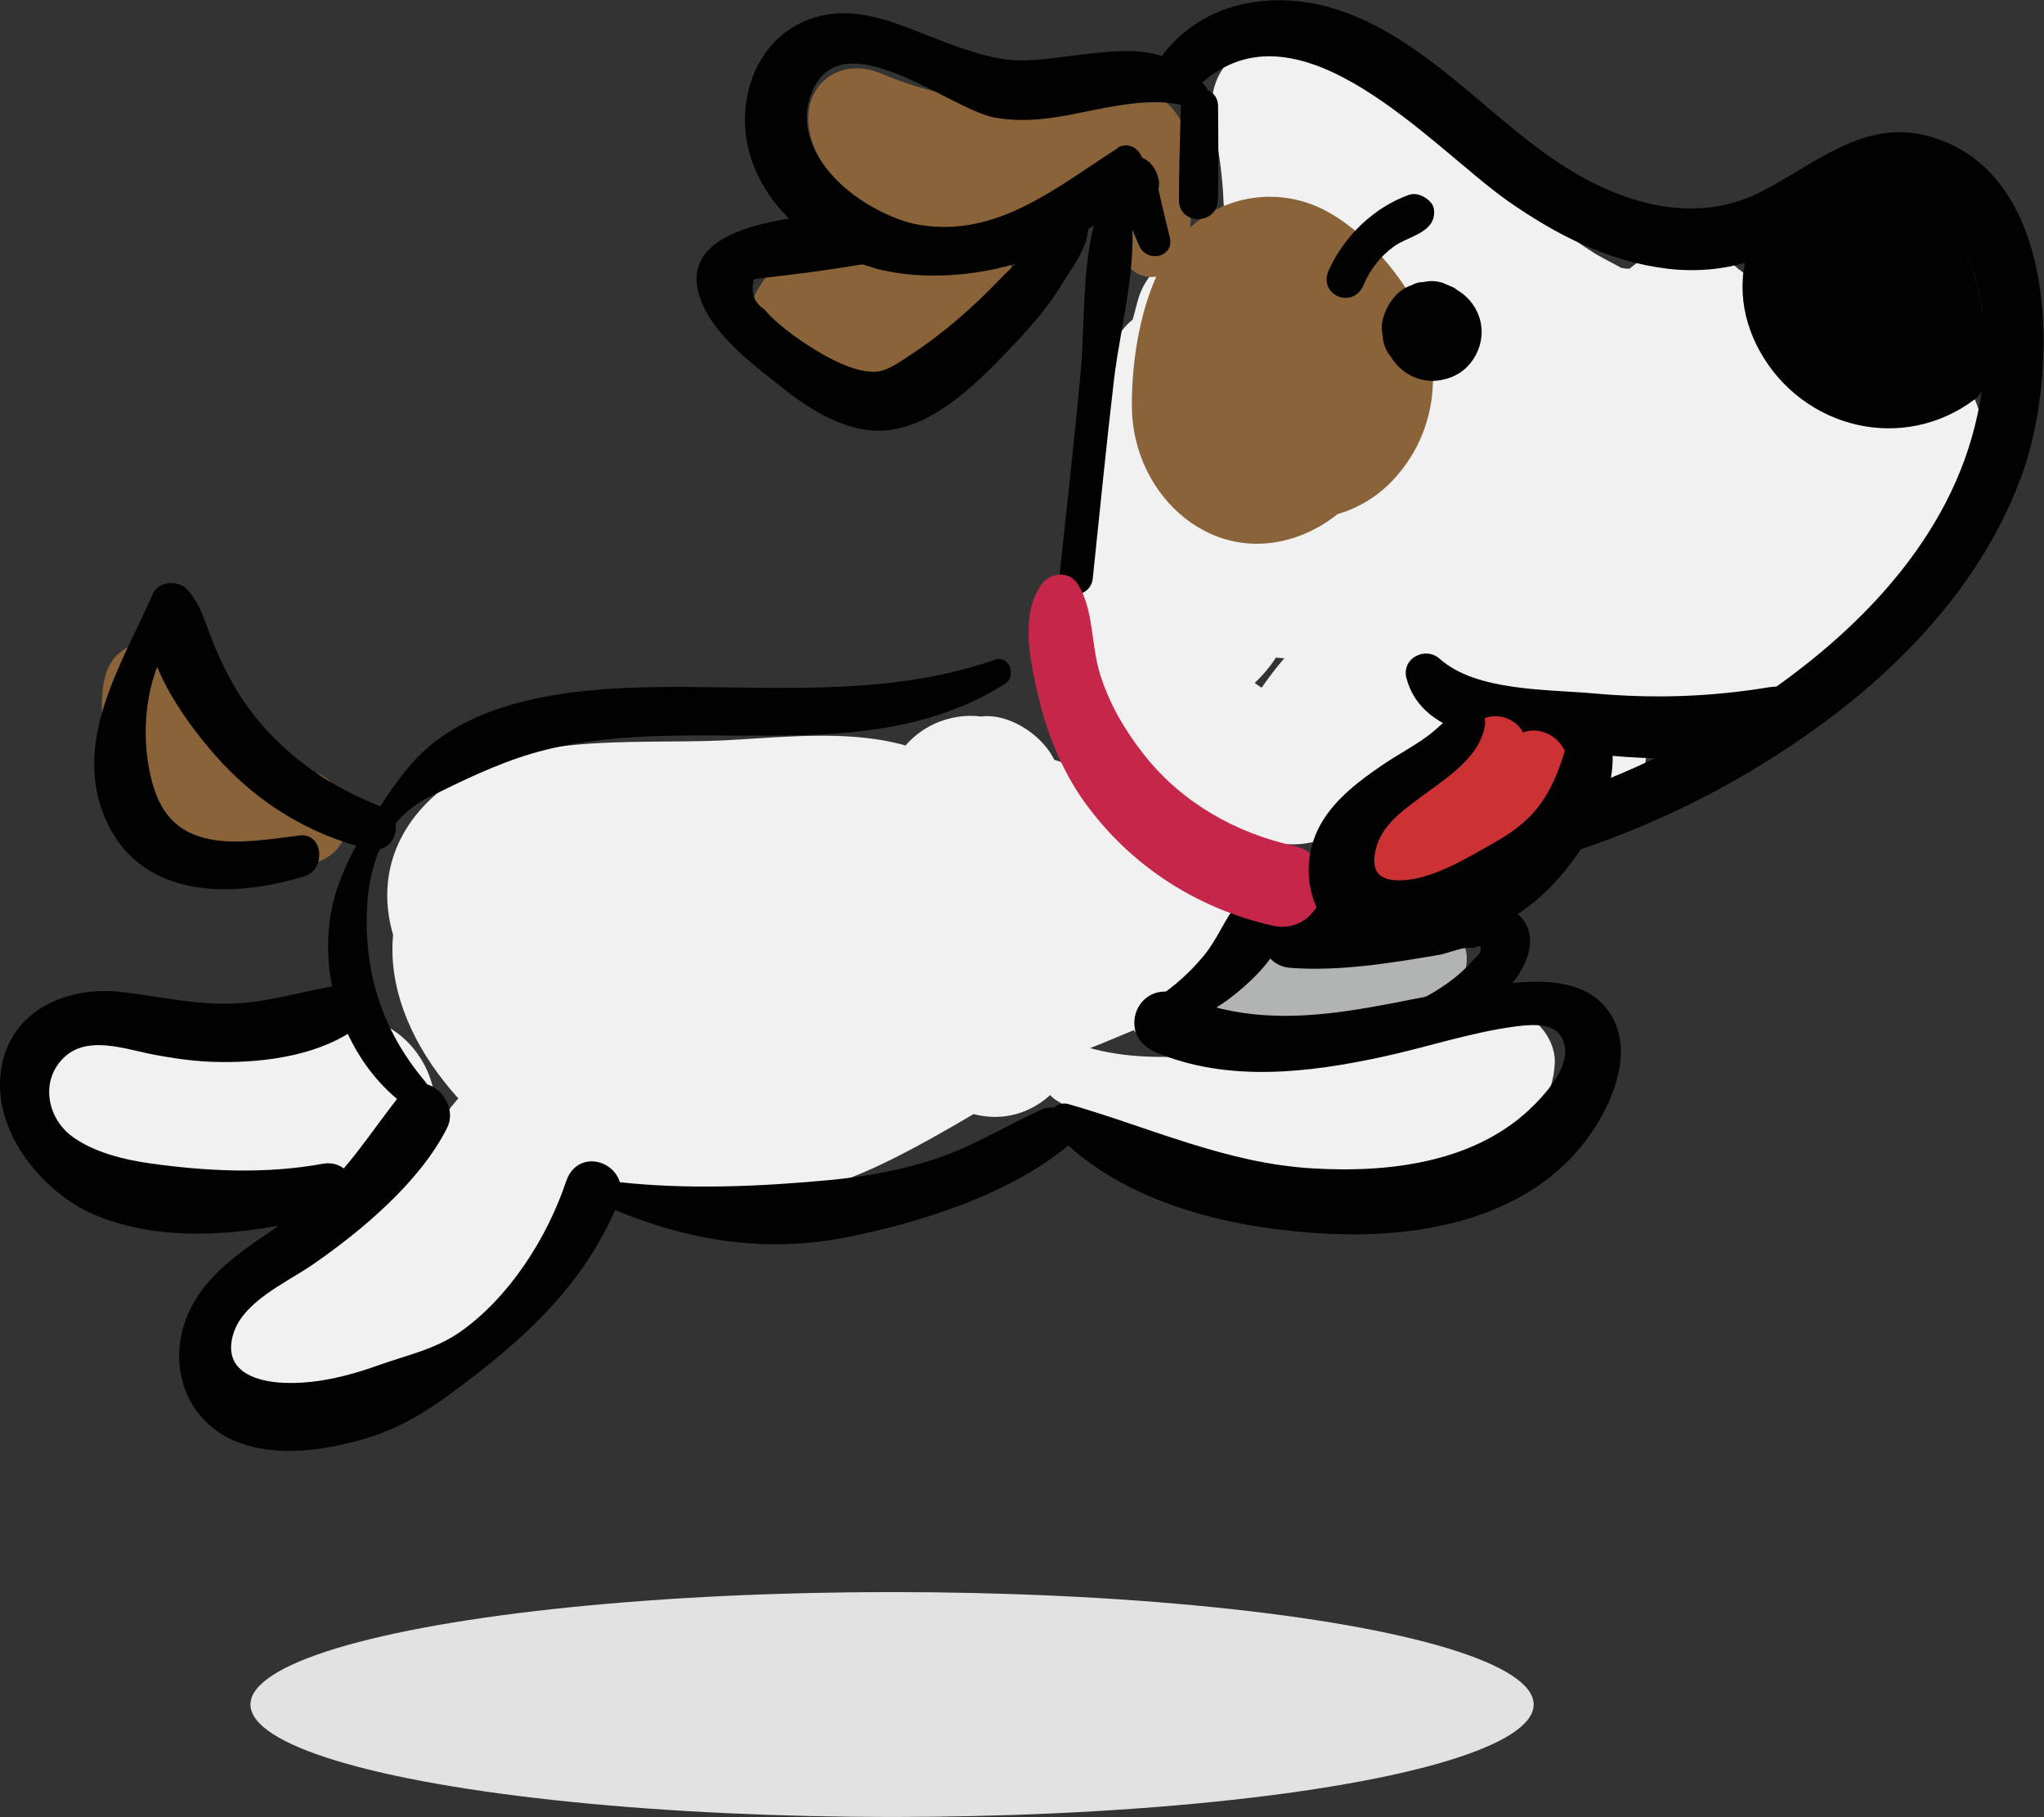 <svg xmlns="http://www.w3.org/2000/svg" id="Camada_2" data-name="Camada 2" viewBox="0 0 99.81 88.71"><rect x="0" y="0" width="99.81" height="88.71" fill="#333333" stroke="none"/><defs><style>      .cls-1 {        fill: #e2e2e2;      }      .cls-2 {        fill: #cc3133;      }      .cls-3 {        fill: #f1f1f2;      }      .cls-4 {        fill: #000100;      }      .cls-5 {        fill: #8b6338;      }      .cls-6 {        fill: #b2b3b3;      }      .cls-7 {        fill: #c52649;      }    </style></defs><g id="Calculadora"><g><path class="cls-3" d="M1.6,54.62c3.79,5.09,12.33,5.14,17.63,2.55,4.2-2.05,1.21-8.49-3.11-7.38-1.95.5-3.61.98-5.66.81-2.04-.16-3.9-.99-5.98-1.01-2.33-.02-4.44,2.94-2.89,5.03h0Z"></path><path class="cls-6" d="M70.95,45.52c-1.87-1.14-4.62.3-6.61.58-2.52.35-4.91-.01-7.41.09-2.09.08-3.46,3.37-1.18,4.35,2.71,1.16,6.08,1.16,8.96.62,2.12-.4,6.52-1.39,6.89-4.03.09-.65-.07-1.25-.66-1.61h0Z"></path><path class="cls-3" d="M10.88,68.14c2.76,3.03,8.01.53,10.66-1.45,2.91-2.17,6.39-5.52,7.07-9.27.3-1.67-.2-3.37-1.74-4.27-1.36-.79-3.52-.68-4.59.59-2.05,2.46-3.31,5.15-6.11,6.94-2.08,1.33-8.26,4.21-5.29,7.47h0Z"></path><path class="cls-3" d="M19.63,43.75c-1.87,5.03,2.2,10.36,6.33,12.82,5.21,3.11,11.29,2.93,16.68.46,2.52-1.15,4.89-2.66,7.29-4.03.99-.57,1.97-1.13,2.96-1.69.4-.23-.24.1-.27.11.18-.07.36-.14.54-.22.45-.18.89-.35,1.33-.54,1.93-.8,3.93-1.61,5.24-3.33,1.61-2.12,1.38-4.99-.49-6.89-1.45-1.47-3.59-2.11-5.51-2.67-.86-.25-1.72-.49-2.56-.78-.46-.16.12.06.18.08-.15-.08-.4-.26-.57-.29-.55-.08.09-.06-.05.01.23.2.27.22.12.08-.44-.44-.22-.04.65,1.21-.87-2.12-2.83-3.64-5.24-2.97-2.28.63-3.52,2.99-2.97,5.24.65,2.68,2.62,4.83,4.82,6.37,3.49,2.45,7.46-2.24,5.58-5.58-.77-1.38-1.53-2.77-2.27-4.16-.6-1.13-2.16-2.16-3.49-2-2.68.33-4.66,1.81-5.1,4.61-.07.45-.09.83-.07,1.28.14,3.38,1.18-.97,2.37-1.08.73-.07,1.03.57.74-.17-2.33,1.36-4.66,2.71-6.99,4.07,1.47,1.78,3.62,2.57,5.88,2.62,3.46.06,5.06-3.64,3.71-6.46-2.38-4.93-8.76-3.91-13.19-3.7-4.49.21-10.62-.51-14.19,2.81-4.76,4.42-1.03,11.33,4.51,12.57s11.38.07,16.55-1.02c4.81-1.01,3.5-8.15-1.12-8.31-4.09-.14-8.17-.33-12.26-.57-1.63-.09-3.24,1.12-3.82,2.57-.67,1.67-.24,3.21.86,4.57,2.51,3.08,6.25,5.33,10.15,6.12,2.2.45,4.31.54,6.53.2.92-.14,1.81-.38,2.71-.62.18-.05,1.42-.42,1.45-.41,4.63,2.26,8.54-4.2,4.08-6.97-3.83-2.38-7.7-.2-11.52-.33-2.84-.1-5.53-1.58-7.49-3.91-.99,2.38-1.97,4.76-2.96,7.14,4.09.17,8.17.39,12.26.67-.37-2.77-.75-5.54-1.12-8.31-3.31.59-6.71.85-10.07.86-.35,0-2.47-.18-2.53-.1,0,0,.2,1.36.03,1.68-.83.73-.93.89-.31.48-.35.16-.27.15.23-.02.53-.09.61-.12.23-.09.23-.03.45-.04.68-.06.76-.05,1.53-.08,2.29-.12,1.61-.08,3.22-.16,4.82-.24s3.22-.19,4.82-.24c.31-.02.61-.02.92-.01.54.04.63.04.26-.01.51.16.59.16.22,0-.66-.86-.81-.96-.45-.31,1.24-2.15,2.47-4.31,3.71-6.46.03,0,.07.08.04.05-3.46-3.15-8.98.83-6.57,5.07,1.6,2.81,3.86,5.2,7.34,4.97,1.83-.12,3.56-1.05,4.55-2.61.55-.87.83-1.91.86-2.94,0-.55-.06-1.09-.17-1.63,0-.31-.05-.08-.13.7l-1.45,1.45.33-.24c-.68.18-1.36.37-2.04.55l.41-.05c-1.16-.67-2.32-1.33-3.49-2,.75,1.4,1.48,2.79,2.2,4.21l5.58-5.58c-.14-.11-.75-1.04-.19-.03-.26-.46-.37-1.06-.53-1.56-2.59,1.09-5.19,2.19-7.78,3.28,1.68,3.29,6.27,3.84,9.44,4.81.45.17.44.16-.05-.03.18.1.35.2.51.31-1.05-1.04-2.1-1.78-.69-3.99.12-.26.3-.47.52-.63.28-.21.24-.21-.11.01-.43.2-.43.21,0,.03l-.38.14c-1.84.64-3.73,1.15-5.47,2.05-4.34,2.24-9.17,6.54-14.34,6.1-4.7-.4-6.8-4.47-9.84-7.42-1.27-1.23-3.12-.56-3.69.97h0Z"></path><path class="cls-3" d="M51.62,53.74c1.78,1.11,3.5,2.24,5.42,3.07,2.24.97,4.53,1.18,6.96,1.09,2.24-.09,4.47-.47,6.6-1.19,2.47-.83,5.14-1.79,5.32-4.76.06-.96-.57-1.89-1.36-2.37-2.03-1.23-3.79-.04-5.76.62-1.64.55-3.38.96-5.1,1.14s-3.49.06-5.24.19c-1.93.15-3.86.1-5.71-.5-1.64-.53-2.54,1.84-1.14,2.71h0Z"></path><path class="cls-3" d="M53.73,28.87c-1.91,5.64,3.36,11.25,8.64,12.28,1.7.33,3.81-.46,4.19-2.38.35-1.78.44-3.04,1.74-4.36-1.57-.91-3.13-1.82-4.7-2.74-.24,1.37-.42,2.74-.69,4.1-.57,2.8,2.64,4.82,4.82,2.8.55-.51.85-1.19,1.32-1.71s1.3-.86,1.88-1.24c1.09-.72,2.28-1.59,3.61-1.76,2.95-.37,5.6,1.59,8.58,1.43,5.76-.31,10.6-6.51,11.88-11.77l-4.81,1.96-.09-.06-.84-1.43.51-1.45c1.81.75,3.62,1.5,5.44,2.25.03-.63.06-1.25.08-1.88.11-2.38-2.73-3.87-4.7-2.7-3.88,2.31-8.36,3.51-12.07,6.13-1.77,1.25-.73,4.78,1.6,3.8,4.4-1.83,9.35-2.37,13.62-4.55-1.57-.9-3.13-1.8-4.7-2.7-.07.63-.14,1.25-.21,1.88-.25,2.27,2.95,4.15,4.79,2.75,2.67-2.04,2.97-5.83-.14-7.7-1.84-1.11-4.22-.05-4.81,1.96-.62,2.12-1.94,4.1-3.58,5.58-1.9,1.71-3.36,1.07-5.74.54-3.21-.72-5.65-.31-8.54,1.21-1.31.69-2.6,1.56-3.7,2.55-.49.44-.89,1.06-1.44,1.42-.73.47-1.4.78-2.03,1.42,1.61.93,3.21,1.87,4.82,2.8.22-1.37.31-2.83.56-4.14.51-2.68-2.58-4.8-4.7-2.74-1.82,1.77-3.68,4.05-4.33,6.53,1.4-.79,2.79-1.58,4.19-2.38-3.46-.61-5.12-3.28-6.59-6.22-.87-1.74-3.32-1.1-3.86.5h0Z"></path><path class="cls-3" d="M84.84,25.27l3.39-6.08c1.44-2.59-1.89-5.1-4.04-3.12-2.39,2.2-4.2,4.81-6.12,7.41,1.84.5,3.68,1,5.52,1.5.15-1.73.59-3.41,1.55-4.85.93-1.4.28-3.44-1.12-4.25-1.59-.93-3.25-.23-4.25,1.12-1.02,1.36-1.9,2.79-2.73,4.27,2.03.86,4.06,1.71,6.09,2.57.79-1.94,1.92-3.74,2.9-5.59.97-1.84.46-4.19-1.38-5.27-1.67-.98-4.38-.51-5.27,1.38-.81,1.73-1.87,2.93-3.36,4.13,2.01,1.55,4.02,3.1,6.03,4.65,1.11-1.79,2.35-3.48,3.57-5.19,1.12-1.57.43-3.97-1.01-5.05-1.6-1.2-3.66-1.04-5.14.31.26-.23.26,0-.33-.14.04,0-.98-.52-1.22-.67-1.43-.89-2.75-1.98-4.11-2.98-2.93-2.17-5.91-4.27-8.84-6.43.63,1.1,1.26,2.19,1.89,3.29-.02-.3-.05-.6-.07-.89-2.49.34-4.98.67-7.47,1.01.8,3.93.52,7.88-.62,11.71,2.42.33,4.84.65,7.26.98-.19-1.75-.53-3.46-.67-5.21-.32-4.09-5.37-4.55-6.86-.93-.75,1.82-1.5,3.64-2.25,5.45h6.87c-.18-.92-.46-1.86-.57-2.79-.2-1.74-1.19-3.24-3.05-3.46-1.71-.2-3.4.8-3.87,2.52-.45,1.66-.86,3.32-1.27,4.99l7.36,1c.01-.68.03-1.35.04-2.03.07-4.18-6.8-5.35-7.5-1.01-.32,1.97-.63,3.94-.95,5.91-.28,1.77-.81,3.66-.7,5.46.11,1.95.88,3.89,2.62,4.94,1.92,1.16,4.44.95,6.1-.58,1.23-1.13,1.83-2.65,2.55-4.12.85-1.74,1.62-3.52,2.33-5.31,1.39-3.51,2.37-7.12,3.25-10.79-2.61-.35-5.22-.71-7.83-1.06-.67,5.05-1.62,9.96-2.62,14.95-.4,1.99.4,4.03,2.36,4.82,1.77.71,4.18.18,5.1-1.67,1.88-3.77,4.08-7.41,6.14-11.08-2.46-1.04-4.92-2.07-7.38-3.11-1.21,3.53-2.43,7.06-3.61,10.61-1.22,3.65,4.21,7.11,6.73,3.92,1.47-1.87,3.25-3.54,5.48-4.48-1.65-1.65-3.3-3.3-4.95-4.95-.39,1.08-1.17,2.03-2.13,2.66-4.28,2.8-.54,9.27,4.02,6.87,2.21-1.16,4.41-2.31,6.64-3.43-1.32-2.26-2.64-4.52-3.97-6.79-1.32.94-2.64,1.88-3.96,2.82-2.65,1.88-2.57,6.31.95,7.23,6.59,1.73,12.42-6.17,7.62-11.57-4.33-4.87-12.88-2.07-12.64,4.75.25,7.15,11.06,8.84,12.77,1.59.75-3.17-1-6.63-4.28-7.41s-6.12,1.08-7.38,4.09c-1.25,2.96,2.26,5.46,4.85,4.85,2.02-.47,4.05-.91,6.07-1.34,2.12-.45,3.36-2.94,2.81-4.94-.61-2.22-2.81-3.23-4.94-2.81-3.08.61-4.89,3.32-5.06,6.32-.18,3.12,3.55,4.95,6.07,3.49,4.62-2.67,10.16-3.24,15.33-1.97,5.24,1.29,7.45-6.68,2.23-8.09-7.38-2-15.04-.73-21.63,3.09l6.07,3.49c-.08.63-.37,1.1-.88,1.43-.71-2.58-1.42-5.16-2.14-7.75-2.01.51-4.02,1.01-6.03,1.48l4.45,5.79c.39-.77.06-.59-1,.54-.77.16-1.44-.17-2.01-.98-.5-.88-.14-2.01.94-2.3,1-.27,2.31,1,1.34,1.82s-1.08-.24-.56.26c-.16-.16-.4-.08-.47-.4-.1-.43-.1-1.23.56-1.06.32,2.41.63,4.82.95,7.23,1.31-.96,2.62-1.91,3.93-2.87,4.03-2.94.61-9.14-3.97-6.79-2.22,1.14-4.45,2.25-6.69,3.34,1.34,2.29,2.68,4.58,4.02,6.87,2.87-1.76,4.77-4.22,5.88-7.39.52-1.49-.24-3.33-1.44-4.23-1.41-1.05-2.91-.99-4.47-.31-3.12,1.34-5.93,3.49-8.07,6.14,2.24,1.31,4.49,2.61,6.73,3.92,1.23-3.53,2.42-7.07,3.63-10.6,1.49-4.36-5.17-7.07-7.38-3.11-2.05,3.68-3.99,7.46-6.22,11.04,2.49,1.05,4.98,2.1,7.46,3.15,1.63-5.44,2.5-11.45,2.71-17.12.07-1.96-1.57-3.69-3.45-3.91-1.76-.21-4.09.87-4.37,2.85-.65,4.54-2,9.07-3.79,13.29-.24.56-1.48,2.37-1.39,2.91.02.12,3.96,1.12,3.76,1.34,0,0,.16-1.46.13-1.22.37-2.56.75-5.12,1.13-7.67-2.5-.34-5-.68-7.5-1.01.03.68.07,1.35.1,2.03.09,1.85,1.35,3.45,3.25,3.68,1.69.2,3.79-.82,4.11-2.68.29-1.7.58-3.4.84-5.11h-6.79c.29,1.24.43,2.49.62,3.75.23,1.52,2.01,2.62,3.44,2.62,1.67,0,2.87-1.13,3.44-2.62.7-1.83,1.41-3.66,2.11-5.49-2.29-.31-4.57-.62-6.86-.93.18,1.74.14,3.47.26,5.21.3,4.1,5.96,5.08,7.26.98,1.62-5.13,1.82-10.43.83-15.7-.78-4.19-7.75-3.26-7.47,1.01.12,1.82.47,3.02,1.95,4.18,1.11.88,2.21,1.77,3.34,2.63,2.16,1.64,4.32,3.27,6.48,4.91,2.04,1.54,4.06,3.22,6.63,3.77,2.69.57,5.47-.16,7.42-2.13-2.05-1.58-4.1-3.16-6.15-4.74-1.12,1.78-2.21,3.56-3.44,5.27-2.23,3.09,2.17,7.39,5.26,5.26,2.32-1.61,4.18-3.69,5.35-6.27-2.34-.99-4.69-1.98-7.03-2.97-.63,1.99-1.12,4.06-1.96,5.98-.72,1.65-.49,3.58,1.2,4.56,1.57.92,3.64.36,4.56-1.2.87-1.46,1.67-2.94,2.35-4.5-1.89-.8-3.79-1.6-5.68-2.4-.88,2.41-1.57,4.68-1.79,7.25-.21,2.43,3.5,4.1,5.06,2.1,1.99-2.54,4.03-4.99,5.51-7.88-1.57-.66-3.14-1.32-4.71-1.98l-1.1,7.05c-.22,1.39,1.63,2.43,2.42,1.02h0Z"></path><path class="cls-3" d="M78.86,38.42c2.03,0,2.03-3.15,0-3.15s-2.03,3.15,0,3.15h0Z"></path><path class="cls-5" d="M62.15,15.1c-4.02,0-4.7,4.44-3.25,7.32,1.8,3.6,6.54,3.79,9.13,1.01,2.53-2.71,2.5-6.67.43-9.64-.95-1.36-2.23-2.7-3.7-3.49-2.24-1.2-5.03-.82-6.83.99-2.03,2.04-2.69,5.85-2.66,8.61.05,4.36,4.07,8,8.44,6.16,3.95-1.67,5.7-6.83,2.95-10.38-1.5-1.94-4.22-2.56-6.35-1.27-1.57.95-2.31,2.46-2.44,4.25-.06.32-.07.63-.03.95.4-1.95,1.49-3.03,3.27-3.25l2.56.69c1.89.97,1.71,4.5,1.73,2.19l.03-.48c-.08.47-.08.53-.02.16.09-.39.16-.78.26-1.17l.14-.46c.48-1.27,0-.71-1.42,1.67l-2.54.69.35.02-2.54-.69c-.45-.43-.52-.51-.22-.24.17.15.34.3.5.46.34.38.41.44.2.16-.2-.28-.16-.21.12.23-.05-.25-.27-1.64-.31-.67.03-.92.54-1.83,1.42-2.27.79-.21,1.58-.43,2.37-.64-.41.05-1.22-.12.05.2,1.1.28,1.51.68,1.65,2.17-.17-1.79-1.38-3.31-3.31-3.31h0Z"></path><path class="cls-5" d="M58.08,11.81c.15-1.62.04-3.15-.07-4.76-.1-1.44-1.57-3.12-3.2-2.44-2.21.93-4.62,2.16-7.09,1.87-2.18-.25-3.05-1.73-4.69-2.89-.62,1.46-1.23,2.92-1.85,4.38,2.13.88,4.31,1.36,6.6,1.59,2.24.22,4.73.55,6.78-.52,2.4-1.25.94-4.31-1.24-4.58-1.71-.21-3.47.51-5.23.39s-3.48-.59-5.06-1.26c-2-.85-3.87.53-3.52,2.71.48,3.04,4.33,4.74,7.03,5.12,3.54.5,7.1-.57,10.22-2.19l-3.71-1.51c.54,1.71,1.05,3.35,1.86,4.95.83,1.65,3.03.67,3.17-.86h0Z"></path><path class="cls-5" d="M46.22,11.48c-.76.73-2.23,1.96-3.29,1.68-.93-.25-1.6-.85-2.65-.86-1.1,0-2.24.42-2.92,1.3-.9,1.15-1.22,2.62-.23,3.85.86,1.08,2.56,1.59,3.79.76-1.04-.09-1.3-.02-.76.21.3.17.62.31.94.42.49.17.99.28,1.51.29,1.09.03,2.18-.25,3.15-.77.78-.42,1.52-1.04,2.09-1.72.71-.84.91-1.9,1.35-2.88.83-1.88-1.32-3.88-2.97-2.29h0Z"></path><path class="cls-5" d="M5.09,33.18c-.54,3.02.85,5.76,3.28,7.55.95.7,2.2,1.05,3.31,1.38,1.4.42,2.81.51,4.14-.16,1.62-.82,1.41-3.16,0-4.03-.75-.46-1.6-.47-2.35-.87-.48-.25-.77-.73-1.14-1.13-.9-.97-1.52-2.08-2.33-3.37-1.12-1.8-4.47-1.75-4.9.64h0Z"></path><g><path class="cls-4" d="M57.12,11.58c-.22-.88-.43-1.76-.62-2.64v.54c.14-.36.13-.66-.01-1.01-.23-.58-.77-.98-1.42-.81-.61.17-.97.82-.81,1.42.13.47.33.75.74,1l-.37-.37c.34.75.67,1.51.99,2.27.37.89,1.75.59,1.5-.41h0Z"></path><path class="cls-4" d="M59.47,9.78c.04-1.53.02-3.05.01-4.58,0-1.17-1.78-1.17-1.82,0-.04,1.53-.09,3.05-.09,4.58,0,1.22,1.86,1.22,1.89,0h0Z"></path><path class="cls-4" d="M54.57,7.24c-2.98,1.9-5.87,4.37-9.67,3.74-2.64-.44-6.65-3.42-5.19-6.62,1.53-3.34,6.73,1,8.86,1.38,1.66.3,3.18-.03,4.8-.36,1.35-.27,3.39-.66,4.71-.12.64.26,1.21-.74.68-1.17-.78-.64-1.36-1.22-2.36-1.45-1.11-.26-2.28-.12-3.4,0-1.37.15-2.86.47-4.23.21-1.1-.21-2.23-.63-3.27-1.04-1.96-.76-3.9-1.65-6.02-.85-1.79.67-2.84,2.32-3.06,4.17-.5,4.25,3.48,7.6,7.35,8.19,4.21.64,9.81-1,11.94-4.96.38-.7-.41-1.6-1.14-1.14h0Z"></path><path class="cls-4" d="M41.63,10.28c-2.27.33-8.91.48-7.39,4.42.69,1.78,2.72,3.25,4.17,4.39,1.2.95,2.86,1.93,4.45,1.94,2.48.02,4.69-2.17,6.28-3.82.98-1.02,1.98-2.11,2.71-3.33.47-.78,1.36-1.89,1.27-2.85-.05-.56-.7-1.14-1.26-.72-.51.38-.74.9-1.13,1.39-.54.68-1.26,1.26-1.86,1.89-1.36,1.42-2.84,2.72-4.49,3.79-.48.31-1.05.74-1.64.77-1.2.06-2.9-1-3.83-1.66-.49-.34-1.19-.9-1.58-1.38-.51-.33-.68-.83-.52-1.48.47-.06.93-.12,1.4-.17,1.38-.16,2.75-.36,4.12-.59,1.72-.28.97-2.85-.72-2.6h0Z"></path><path class="cls-4" d="M58.58,4.15c4.83-4.51,11.37,3.08,15.06,5.67,2.34,1.64,4.92,2.96,7.79,3.3,2.82.33,5.17-.54,7.54-2,1.05-.65,2.29-1.6,3.57-1.67,1.67-.1,2.74,1.3,3.38,2.67,1.32,2.87,1.22,6.27.36,9.25-1.68,5.85-6.5,10.33-11.51,13.47-2.88,1.8-5.98,3.24-9.22,4.26-1.68.53-3.38.93-5.11,1.26-1.8.34-3.68.94-5.49,1.13-1.01.1-1.06,1.58,0,1.61,1.78.05,3.33.31,5.11.07,1.8-.24,3.58-.64,5.32-1.14,3.38-.98,6.67-2.38,9.71-4.15,5.78-3.36,11.2-8.15,13.59-14.55,1.87-5,2.02-15.16-4.74-16.74-3.05-.71-5.44,1.51-7.96,2.78-3.62,1.83-7.56.29-10.62-1.94-3.12-2.28-5.77-5.29-9.44-6.74-3.11-1.23-6.8-.88-9.02,1.82-.94,1.14.53,2.69,1.65,1.65h0Z"></path><path class="cls-4" d="M67.8,17.26l.12.16c.21.36.5.64.85.85.37.22.77.32,1.2.33.63-.03,1.23-.24,1.68-.7.43-.43.7-1.07.7-1.68,0-.43-.11-.83-.33-1.2-.21-.36-.5-.64-.85-.85l-.16-.12-.56-.24c-.31-.1-.62-.11-.94-.04-.21,0-.41.05-.59.16-.29.09-.54.26-.76.49-.28.3-.48.65-.6,1.04-.1.31-.11.62-.04.94.01.31.11.6.28.87h0Z"></path><path class="cls-4" d="M69.81,9.82l-.07-.06c-.25-.21-.6-.36-.93-.25-1.72.61-3.16,2.01-3.92,3.67-.56,1.22,1.18,1.97,1.7.72.31-.75.83-1.4,1.48-1.87.61-.45,1.77-.62,1.94-1.45.05-.26.02-.57-.2-.75h0Z"></path><path class="cls-4" d="M54.09,9.21c-1.36,2.57-1.06,6.12-1.32,8.95-.31,3.37-.69,6.73-1.05,10.09-.11,1.05,1.53,1.04,1.64,0,.34-3.25.66-6.5,1.04-9.74.34-2.87,1.41-6.36.61-9.18-.11-.4-.72-.51-.92-.12h0Z"></path><path class="cls-4" d="M68.68,33.12c.8,2.99,4.92,3.12,7.41,3.47,3.6.51,7.55.82,11.02-.52,1.58-.61.97-2.8-.7-2.52-2.92.48-5.68.57-8.64.3-2.23-.2-5.69-.1-7.46-1.68-.71-.64-1.89-.03-1.63.95h0Z"></path><path class="cls-4" d="M48.56,32.22c-4.84,1.68-9.9,1.35-14.94,1.32-4.01-.02-9.22.13-12.53,2.79-1.32,1.06-2.37,2.77-3.25,4.2s-1.58,2.96-1.76,4.6c-.38,3.31,1.07,6.95,3.78,8.89.74.53,1.43-.58.92-1.19-2.18-2.58-3.09-5.53-2.83-8.9.16-2.07,1.03-4.03,2.96-4.99,1.61-.8,3.31-1.63,5.03-2.14,7.57-2.23,16.1,1.01,23.13-3.41.59-.37.22-1.43-.5-1.18h0Z"></path><path class="cls-4" d="M19.63,53.35c-1.49,1.85-2.59,3.73-4.44,5.31-1.72,1.47-3.92,2.46-5.31,4.3-2.17,2.88-1.15,6.83,2.46,7.68,1.72.4,3.51.14,5.2-.32,2.09-.57,3.49-1.53,5.18-2.81,3.22-2.44,5.86-4.96,7.46-8.75.78-1.85-1.9-2.98-2.54-1.07-.92,2.74-2.76,5.64-5.16,7.33-1.24.87-2.65,1.15-4.04,1.65-1.37.49-2.83.86-4.29.85-1.44,0-3.26-.45-2.79-2.28.43-1.68,2.61-2.6,3.91-3.5,2.39-1.65,5.24-4.04,6.56-6.67.67-1.33-1.14-3.01-2.2-1.7h0Z"></path><path class="cls-4" d="M30,59.06c3.73,1.56,7.51,2.14,11.53,1.31,3.6-.74,7.81-2.09,10.67-4.47,1.03-.86-.28-2.21-1.34-1.73-1.64.74-3.14,1.68-4.84,2.29s-3.59.97-5.47,1.15c-3.4.32-6.97.48-10.37.1-.85-.1-.83,1.09-.18,1.36h0Z"></path><path class="cls-4" d="M51.44,55.21c3.38,3.65,9.04,4.88,13.84,5.04,4.66.16,9.89-.98,12.58-5.17,1-1.55,1.87-3.84.79-5.56-.97-1.54-2.86-1.68-4.51-1.55-5.59.45-11,3.02-16.51.61-2.02-.88-3.23,1.93-1.18,2.8,3.5,1.47,7.47,1,11.09.21,2.13-.46,4.26-1.18,6.42-1.47,1.03-.13,2.2-.21,2.44.92.21,1.01-.74,2.14-1.4,2.82-2.8,2.9-7.13,3.42-10.97,3.18-4.2-.26-7.86-1.99-11.84-3.13-.76-.22-1.26.74-.75,1.29h0Z"></path><path class="cls-4" d="M57.15,50.2c1.22-.38,2.28-.93,3.26-1.74s2.01-1.86,2.31-3.08-1.37-2.44-2.27-1.32c-.64.8-1,1.79-1.66,2.59s-1.43,1.5-2.28,2.05c-.75.49-.29,1.78.63,1.5h0Z"></path><path class="cls-4" d="M16.98,48.04c-1.79.23-3.49.82-5.31.94-1.95.13-3.75-.31-5.67-.54C3.04,48.07.08,49.55,0,52.86c-.07,2.79,2.32,5.55,4.78,6.52,3.74,1.47,7.86.77,11.65-.13,1.6-.38.91-2.72-.67-2.43-2.8.51-5.68.37-8.5-.03-1.24-.18-2.65-.53-3.69-1.27-1.28-.9-1.65-2.81-.39-3.94,1.12-1.01,2.88-.38,4.18-.12,1.12.22,2.25.38,3.39.39,2.25.03,4.95-.34,6.78-1.75.73-.57.68-2.22-.56-2.06h0Z"></path><path class="cls-4" d="M68.68,50.01c1.82-.01,3.31-.19,4.72-1.52.9-.85,1.87-2.49.93-3.64s-3.11-.94-4.43-.95c-2.37-.01-5,.04-7.3.62-1.59.4-1.13,2.6.37,2.73,2.37.19,4.96-.23,7.3-.63.46-.08,1.27-.45,1.68-.33.34-.18.44-.09.3.26l-.39.4c-.7.85-2.25,1.86-3.31,2.16-.49.14-.4.9.12.9h0Z"></path><path class="cls-4" d="M18.57,39.36c-2.36-.9-4.54-2.39-6.12-4.38-.82-1.02-1.44-2.17-1.95-3.38-.43-.99-.63-2.03-1.37-2.83-.42-.46-1.39-.4-1.66.21-1.52,3.47-4.06,7.3-2.24,11.18,1.78,3.79,6.24,3.68,9.66,2.61,1.03-.32.91-2.13-.27-1.98-2.67.34-6.03,1-7.08-2.24-.87-2.66-.44-6.32,1.59-8.29l-1.76-1.03c-.87,2.52,1.59,5.88,3.16,7.67,1.98,2.25,4.55,3.85,7.47,4.55,1.38.33,1.87-1.61.58-2.1h0Z"></path><path class="cls-7" d="M50.83,28.57c-.99,1.44-.55,3.57-.19,5.17.42,1.9,1.17,3.82,2.31,5.41,2.23,3.1,5.46,5.19,9.17,6.04,2.53.58,3.61-3.33,1.07-3.89-2.85-.63-5.47-2.11-7.3-4.42-.95-1.2-1.73-2.52-2.18-3.99s-.29-3.05-1.05-4.33c-.43-.72-1.38-.64-1.82,0h0Z"></path><path class="cls-4" d="M90.1,8.63c-1.86-.56-3.63,1.24-4.4,2.78-.93,1.87-.76,3.96.24,5.75,2.11,3.78,7,4.98,10.51,2.32.85-.64.4-2.44-.81-1.93-2.27.95-5.55,1.13-6.88-1.45-.52-1-.49-2.2-.04-3.22.48-1.1,1.54-1.57,2.06-2.6.33-.65.05-1.43-.67-1.64h0Z"></path><path class="cls-4" d="M96.68,17.82c.49,0,.49-.76,0-.76s-.49.76,0,.76h0Z"></path><path class="cls-4" d="M94.46,10.96c-.38-1.18-.73-1.92-1.76-2.61-1.01-.68-2.26.44-1.98,1.52.76,2.9,1.61,5.77,2.63,8.59.85,2.34,4.18,1.42,3.72-1.03-.6-3.23-1.15-6.31-3.3-8.9-1.2-1.45-3.62.44-2.6,2.01,1.2,1.85,1.86,3.92,1.91,6.12,1.2-.33,2.4-.65,3.6-.98-.87-1.77-1.63-3.71-2.68-5.38-.71-1.13-1.94-1.91-3.3-1.41-2.95,1.08-1.73,5.98-1.62,8.3.12,2.63,4.11,2.66,4.1,0,0-1.93-.49-3.7-1.42-5.39-1.08-1.98-3.59-.81-3.83,1.04l-.26,2c1.03-.59,2.06-1.18,3.09-1.77-.28-.16-.55-.33-.83-.49-1.61-.95-3.38.61-3.01,2.32.65,3.02,3.07,5.37,6.13,5.77,2.42.32,2.53-3.26.54-4-1.47-.54-2.38-1.29-2.72-2.86l-3.01,2.32c.28.16.55.33.83.49,1.48.88,2.89-.3,3.09-1.77.09-.67.18-1.33.27-2l-3.83,1.04c.57,1.06.83,2.11.87,3.32h4.1c-.07-.96-.14-1.91-.21-2.87-.03-.39.09-2.21-.18-2.45l-2.07.6.33.65c.1.42.46.9.65,1.29.55,1.08,1.09,2.15,1.64,3.22.87,1.68,3.71.92,3.6-.98-.17-3.11-1.21-5.71-3.18-8.13l-2.6,2.01c1.68,2.17,2.03,4.73,2.11,7.41,1.26-.17,2.53-.34,3.79-.51-1.16-2.93-2.47-5.79-3.89-8.6l-.48,1.84c.52-.23,1.01,0,1.33.47.14.21.52.09.43-.18h0Z"></path><path class="cls-2" d="M67.93,42.56c2.19-1.5,4.14-3.43,6.15-5.15-.8-.47-1.6-.93-2.4-1.4-.69,1.76-1.88,3.4-3.42,4.51s-.23,3.59,1.55,2.65c2.28-1.2,4.58-2.77,6.27-4.74l-2.72-1.58c-.84,2.24-2.97,4-5.15,4.84l2.02,1.14c-.23-.99-.71-1.8-1.48-2.45-.94-.8-2.34-.51-2.72.72-.27.85-.41,1.34-.25,2.22.2,1.09,1.66,1.31,2.37.63.62-.6.76-1.18,1.02-1.98-.91.24-1.81.48-2.72.72.39.34.51.52.62,1.02.18.78,1.22,1.48,2.02,1.14,3.29-1.39,5.54-3.65,7.25-6.75.89-1.62-1.21-3.26-2.55-1.97-1.74,1.67-3.42,3.18-5.53,4.38.52.88,1.03,1.77,1.55,2.65,2.22-1.69,3.8-3.71,4.64-6.4.44-1.41-1.41-2.37-2.4-1.4-1.83,1.77-3.86,3.45-5.49,5.41-.77.92.23,2.57,1.38,1.78h0Z"></path><path class="cls-4" d="M71.42,34.6c-.67.36-1.13.91-1.74,1.36-.7.51-1.48.91-2.19,1.4-1.09.74-2.24,1.61-2.93,2.76-1.37,2.28-.54,5.35,1.99,6.35,2.66,1.05,6.14-.7,8.22-2.32,2.08-1.63,4.3-5,3.94-7.74-.15-1.14-1.78-1.57-2.14-.29-.67,2.38-1.35,3.76-3.57,5-1.35.76-3.37,2.04-5.01,1.84-.85-.1-1-.69-.81-1.5.28-1.17,1.31-1.88,2.22-2.56,1.2-.9,2.85-1.9,3.11-3.48.1-.63-.48-1.16-1.09-.84h0Z"></path></g><ellipse class="cls-1" cx="43.56" cy="83.22" rx="31.33" ry="5.49"></ellipse></g></g></svg>